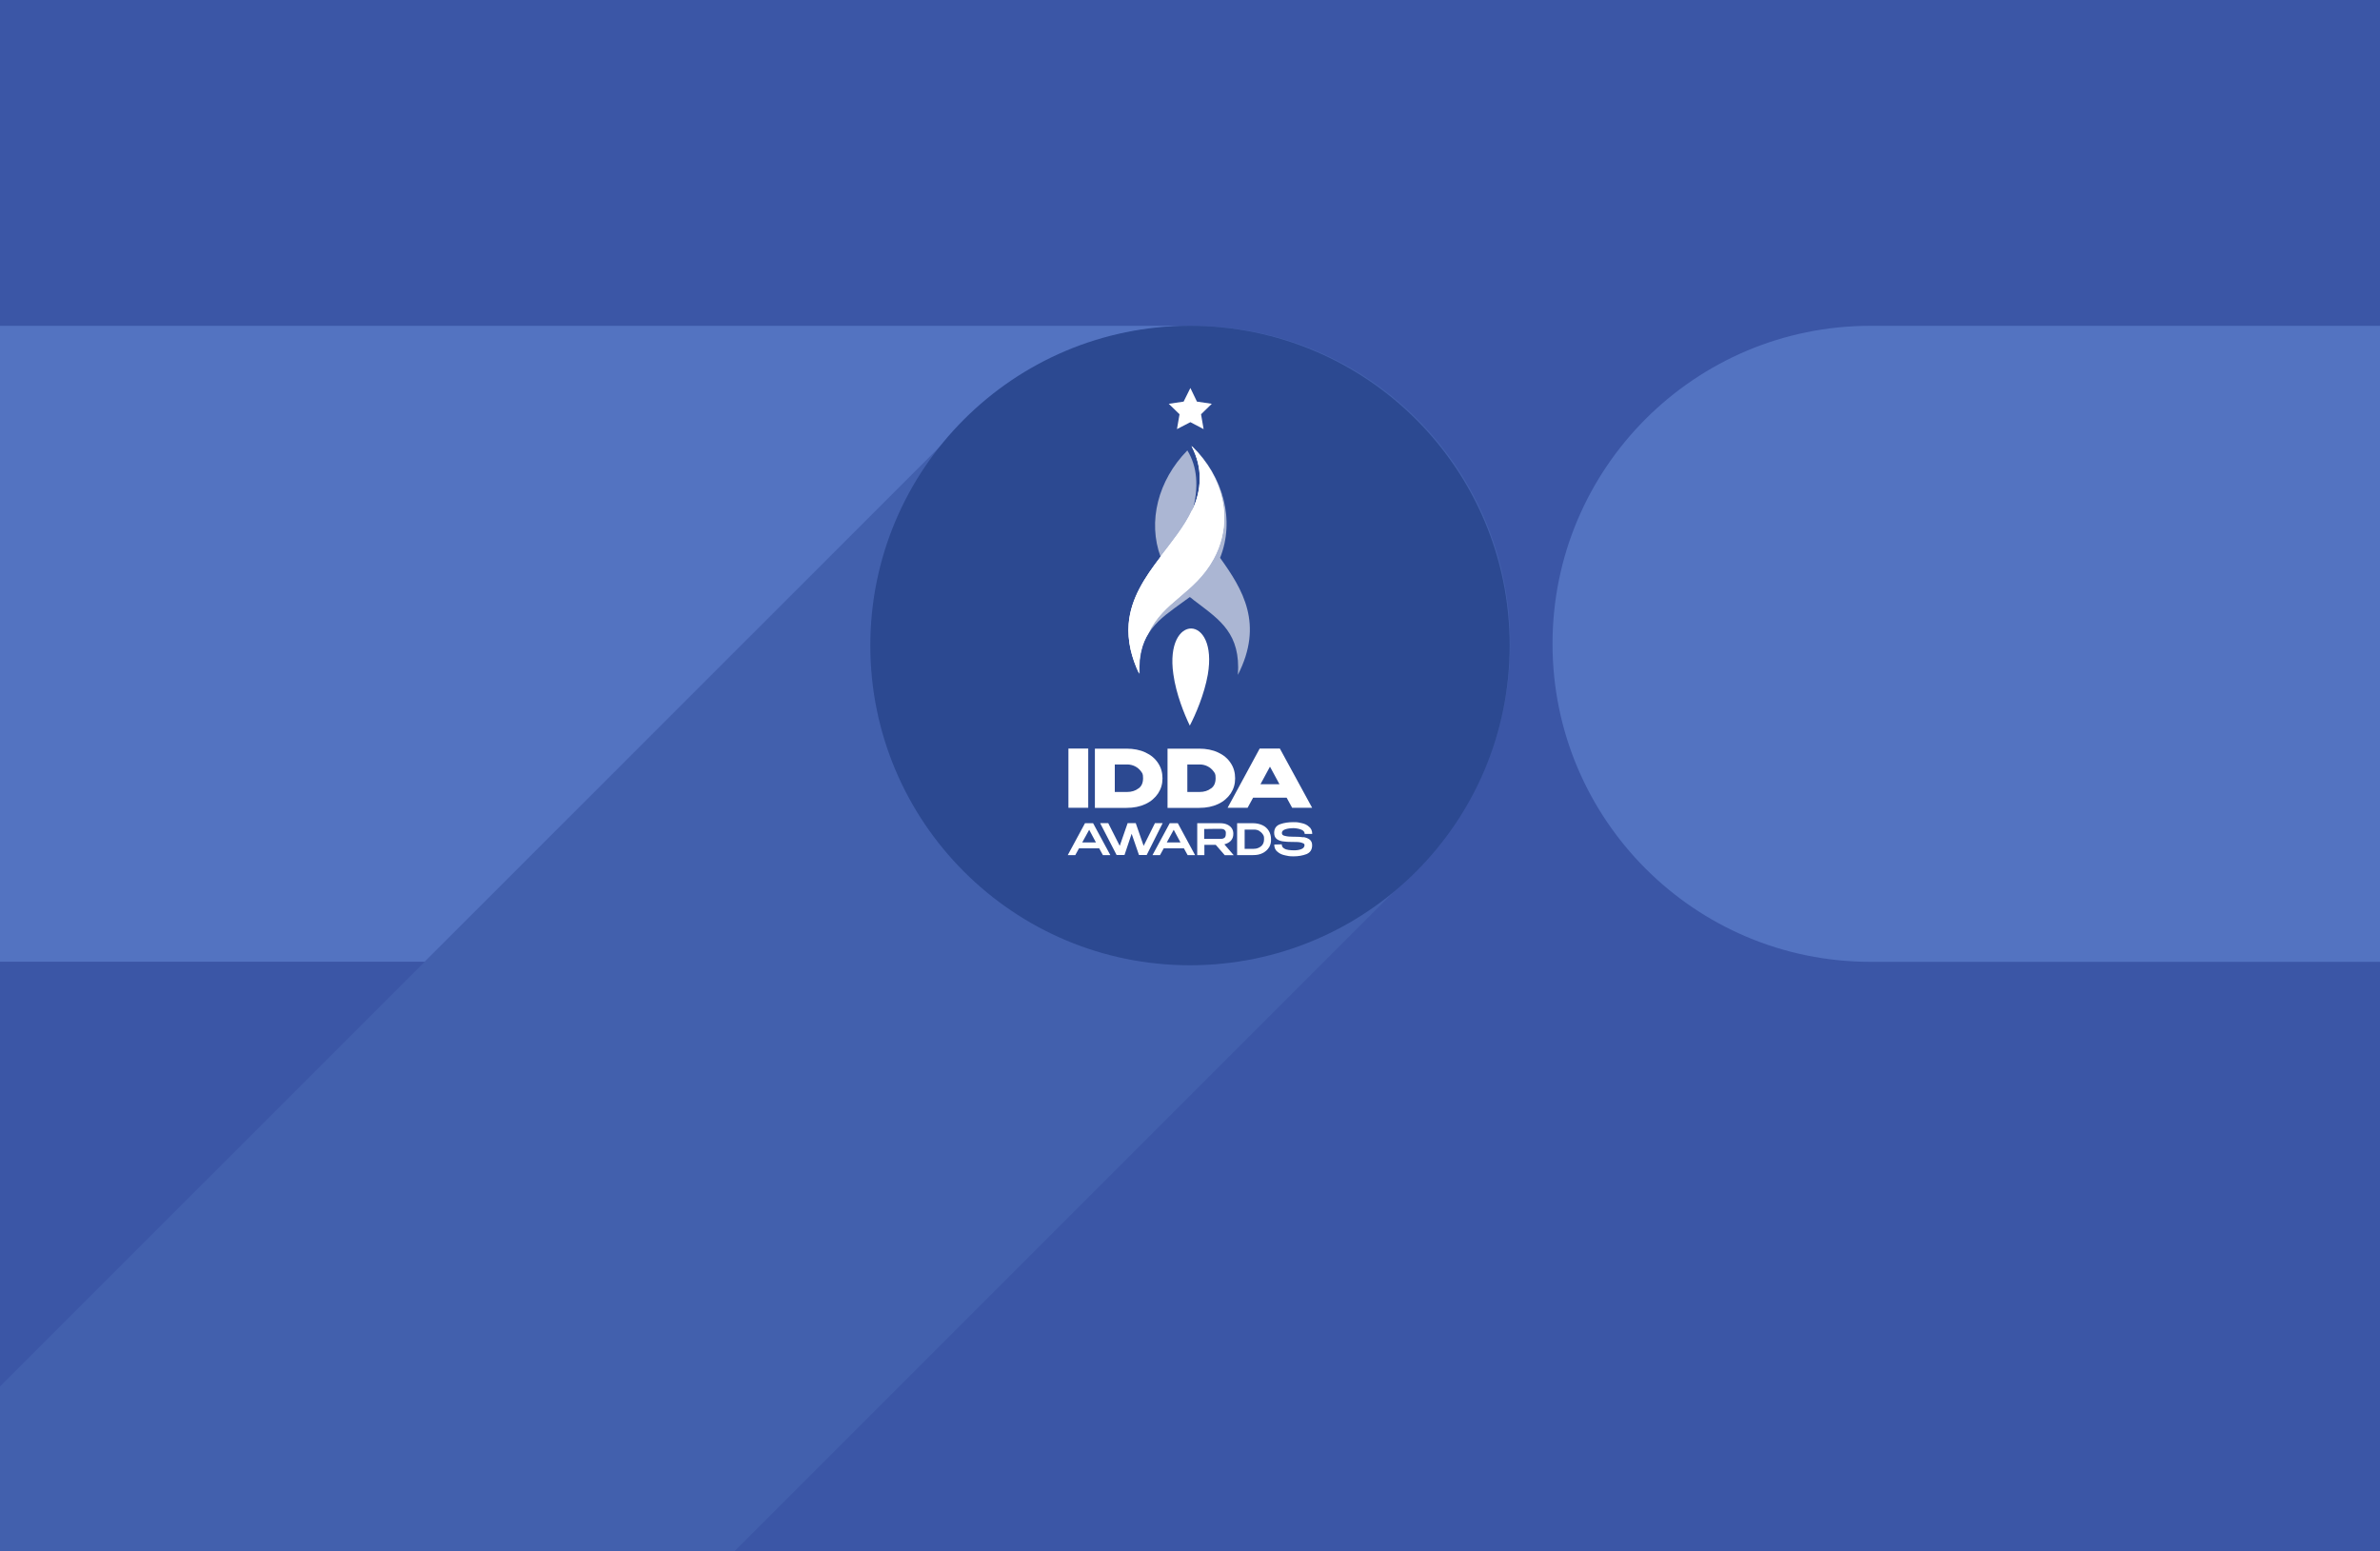 <?xml version="1.0" encoding="UTF-8"?>
<svg xmlns="http://www.w3.org/2000/svg" version="1.1" viewBox="0 0 2500 1629">
  <defs>
    <style>
      .cls-1 {
        isolation: isolate;
        opacity: .6;
      }

      .cls-1, .cls-2, .cls-3 {
        fill: #fff;
      }

      .cls-1, .cls-3 {
        fill-rule: evenodd;
      }

      .cls-4 {
        fill: #3b56a6;
      }

      .cls-5 {
        fill: #2c4991;
      }

      .cls-6 {
        fill: #5373c1;
      }

      .cls-7 {
        fill: #4260ad;
      }
    </style>
  </defs>
  <!-- Generator: Adobe Illustrator 28.7.1, SVG Export Plug-In . SVG Version: 1.2.0 Build 142)  -->
  <g>
    <g id="Layer_1">
      <g id="Layer_1-2" data-name="Layer_1">
        <g id="Layer_1-2">
          <g>
            <g id="Layer_1-2-2" data-name="Layer_1-2">
              <rect class="cls-4" width="2500" height="1629"/>
              <path class="cls-7" d="M1488.5,440h0c-63.3-63.3-145.6-95.8-228.6-97.7-3.6-.1-7.1-.2-10.7-.2h-.8c-84.1,1-168,33.6-232.2,97.8L446.1,1010.1h0l-139.7,139.7h0L0,1456.2v172.8h771.8l716.7-716.7c130.4-130.4,130.5-341.9,0-472.3ZM1583.3,676.2c0,90.2-35.8,172.1-93.9,232.2h0c58.1-60.1,93.9-141.9,93.9-232.1h0Z"/>
            </g>
            <g id="Layer_1-2-2">
              <g>
                <path class="cls-6" d="M1016.3,440c64.2-64.2,148.1-96.8,232.2-97.8H0v667.9h446.1L1016.3,440Z"/>
                <path class="cls-6" d="M1964.8,342.2c-184.5,0-334,149.5-334,334s149.5,334,334,334h535.2V342.2h-535.2Z"/>
              </g>
              <circle class="cls-5" cx="1250" cy="678" r="335.8"/>
            </g>
          </g>
        </g>
      </g>
      <g>
        <g>
          <path class="cls-2" d="M1143.1,848.4h-20.8v-62.2h20.8v62.2Z"/>
          <path class="cls-2" d="M1216.5,833.3c-3.1,4.6-7.5,8.5-13.3,11.2s-12.3,4-19.8,4h-33.3v-62.2h33.1c7.5,0,14.3,1.3,20,4,5.8,2.7,10.2,6.4,13.3,11.2,3.1,4.6,4.6,10,4.6,16s-1.5,11-4.6,15.8ZM1195.9,828.1c3.3-2.3,4.8-6,4.8-10.8s-.8-5.2-2.3-7.3c-1.5-2.1-3.7-3.9-6.2-5.2-2.7-1.3-5.4-1.9-8.3-1.9h-12.9v28.9h12.9c4.6,0,8.7-1.2,11.9-3.7Z"/>
          <path class="cls-2" d="M1292.8,833.3c-3.1,4.6-7.5,8.5-13.3,11.2s-12.3,4-19.8,4h-33.3v-62.2h33.1c7.5,0,14.3,1.3,20,4,5.8,2.7,10.2,6.4,13.3,11.2,3.1,4.6,4.6,10,4.6,16s-1.5,11-4.6,15.8ZM1272.1,828.1c3.3-2.3,4.8-6,4.8-10.8s-.8-5.2-2.3-7.3c-1.5-2.1-3.7-3.9-6.2-5.2-2.7-1.3-5.4-1.9-8.3-1.9h-12.9v28.9h12.9c4.6,0,8.7-1.2,11.9-3.7Z"/>
          <path class="cls-2" d="M1378.3,848.4h-21l-5.8-10.6h-35.2l-5.8,10.6h-21l33.7-62.2h21.2l33.9,62.2ZM1334,805.2l-10,18.5h20l-10-18.5Z"/>
        </g>
        <g>
          <path class="cls-1" d="M1247.1,473.2c-30.6,31.2-41.8,74.5-27.9,111.9-25.2,32.9-48,68.2-22.1,122.3-1.9-43.3,21-57.2,45.5-75.1,2.1-1.5,4-2.9,6-4.4.4-.2.8-.6,1.2-.8.4.2.8.6,1.2.8,2.1,1.7,4.2,3.5,6.4,5,23.9,18.3,46,32.7,42.9,75.9,27.2-53.3,5.4-89.4-18.7-122.9,15.6-38.9,4-85.1-29.5-117.5,11.4,21.4,11.6,44.3.6,68.2,6.7-25.2,5-46.4-5.4-63.4h0Z"/>
          <path class="cls-3" d="M1251.7,468.6c.6.6,1,1,1.5,1.5,7.7,7.7,14.1,16.2,19.3,25v.2c.2.4.4.8.6,1,16.4,29.1,17.3,62,1.7,90.7-20,36.6-52.4,43.9-68.6,78.2-6.5,10.4-10.4,23.7-9.6,42.4-7.9-16.6-12.5-34.1-11-52.6,2.3-27,17.3-48.9,33.1-69.7v-.2c12.5-16.4,25.6-32.2,33.5-49.3l-.2,1c10.4-22.3,11.7-45.3-.4-68.2h0Z"/>
          <path class="cls-3" d="M1251.7,468.6c.6.6,1,1,1.5,1.5,7.7,7.7,14.1,16.2,19.3,25v.2c.2.4.4.8.6,1,16.4,29.1,17.3,62,1.7,90.7-20,36.6-52.4,43.9-68.6,78.2-6.5,10.4-10.4,23.7-9.6,42.4-7.9-16.6-12.5-34.1-11-52.6,2.3-27,17.3-48.9,33.1-69.7v-.2c12.5-16.4,25.6-32.2,33.5-49.3l-.2,1c10.4-22.3,11.7-45.3-.4-68.2h0Z"/>
          <path class="cls-3" d="M1249.8,762.1c-5.6-11.6-14.4-32.9-17.3-54.1-9.2-64.3,47.2-63.6,36.2.6-3.7,20.8-12.9,42-18.9,53.5h0Z"/>
        </g>
        <g>
          <path class="cls-2" d="M1166.4,898.1h-7.9l-3.9-7.1h-21.2l-3.9,7.1h-7.9l18.1-33.5h8.5l18.1,33.5ZM1144.1,871.5l-7.3,13.3h14.4l-7.1-13.3Z"/>
          <path class="cls-2" d="M1201.3,888.4l11.9-23.9h8.1l-16.8,33.5h-8.1l-7.7-22.3-7.5,22.3h-8.3l-17.3-33.5h8.5l12.1,23.9,8.3-23.9h8.5l8.3,23.9Z"/>
          <path class="cls-2" d="M1255.4,898.1h-7.9l-3.9-7.1h-21.2l-3.9,7.1h-7.9l18.1-33.5h8.5l18.1,33.5ZM1232.9,871.5l-7.3,13.3h14.4l-7.1-13.3Z"/>
          <path class="cls-2" d="M1277,887.3h-11.9v10.8h-7.5v-33.5h23.7c2.9,0,5.4.4,7.5,1.3s3.9,2.3,5,3.9c1.2,1.7,1.7,3.7,1.7,5.8v.2c0,2.9-.8,5.2-2.5,7.1s-4,3.1-6.9,3.9l9.8,11.4h-9.4l-9.4-10.8ZM1286.8,872.2c-.6-.8-1.5-1.3-2.5-1.5-1-.2-2.3-.2-4.2-.2h-2.1c-4,0-8.5.2-13.1.2v10.4h15c1.7,0,3.3,0,4.2-.2s1.7-.6,2.5-1.3c.6-.8,1-1.9,1-3.5.2-1.9,0-3.1-.8-3.9Z"/>
          <path class="cls-2" d="M1333,890c-1.5,2.5-3.9,4.6-6.7,6-2.9,1.5-6.2,2.1-10,2.1h-16.8v-33.5h16.6c3.9,0,7.1.8,10,2.1,2.9,1.3,5.2,3.5,6.7,6,1.5,2.5,2.3,5.4,2.3,8.7.2,3.3-.6,6.2-2.1,8.7ZM1324.7,888.8c2.1-1.7,3.1-4.2,3.1-7.5s-.4-3.5-1.3-5c-1-1.5-2.3-2.7-3.9-3.7-1.7-1-3.5-1.3-5.6-1.3h-9.6v20.2h9.6c3.1,0,5.6-1,7.7-2.7Z"/>
          <path class="cls-2" d="M1369.2,879.2c2.5.4,4.6,1.2,6.4,2.5,1.7,1.3,2.7,3.3,2.7,6,0,4.6-1.9,7.7-6,9.4-4,1.5-8.5,2.3-13.5,2.3s-5.8-.4-8.7-1c-3.1-.6-5.8-1.7-8.1-3.7-2.3-1.7-3.5-4.4-3.5-7.7l7.9-.2c0,1.9.8,3.3,2.3,4.2,1.5,1,3.1,1.5,4.8,1.7s3.7.4,5.6.4c3.1,0,5.8-.4,7.9-1.3,2.1-.8,3.3-2.3,3.3-4.2h0c0-1-.6-1.7-1.9-2.1-1.2-.6-2.5-.8-4-1-1.5-.2-3.3-.2-5.4-.2h-1c-4.2,0-7.7-.2-10.4-.6-2.7-.4-4.8-1.2-6.5-2.5-1.7-1.3-2.7-3.5-2.7-6.4,0-4.6,2.1-7.7,6.4-9.2,4.2-1.5,8.9-2.1,13.9-2.1s5.6.4,8.5,1,5.6,1.7,7.7,3.7c2.3,1.7,3.5,4.4,3.5,7.7h-7.9c0-1.9-1.2-3.5-3.3-4.4-2.3-1-5-1.5-8.1-1.7-3.5,0-6.5.4-8.9,1.2-2.5.8-3.7,2.1-3.7,3.9s1.2,2.7,3.5,3.1c2.3.6,5,.8,8.3.8h1.7c3.5,0,6.5.2,9.2.6Z"/>
        </g>
        <polygon class="cls-3" points="1250.4 407.5 1257.3 421.8 1272.9 424.1 1261.6 435.1 1264.3 450.7 1250.4 443.4 1236.3 450.7 1239 435.1 1227.7 424.1 1243.3 421.8 1250.4 407.5"/>
      </g>
    </g>
  </g>
</svg>
